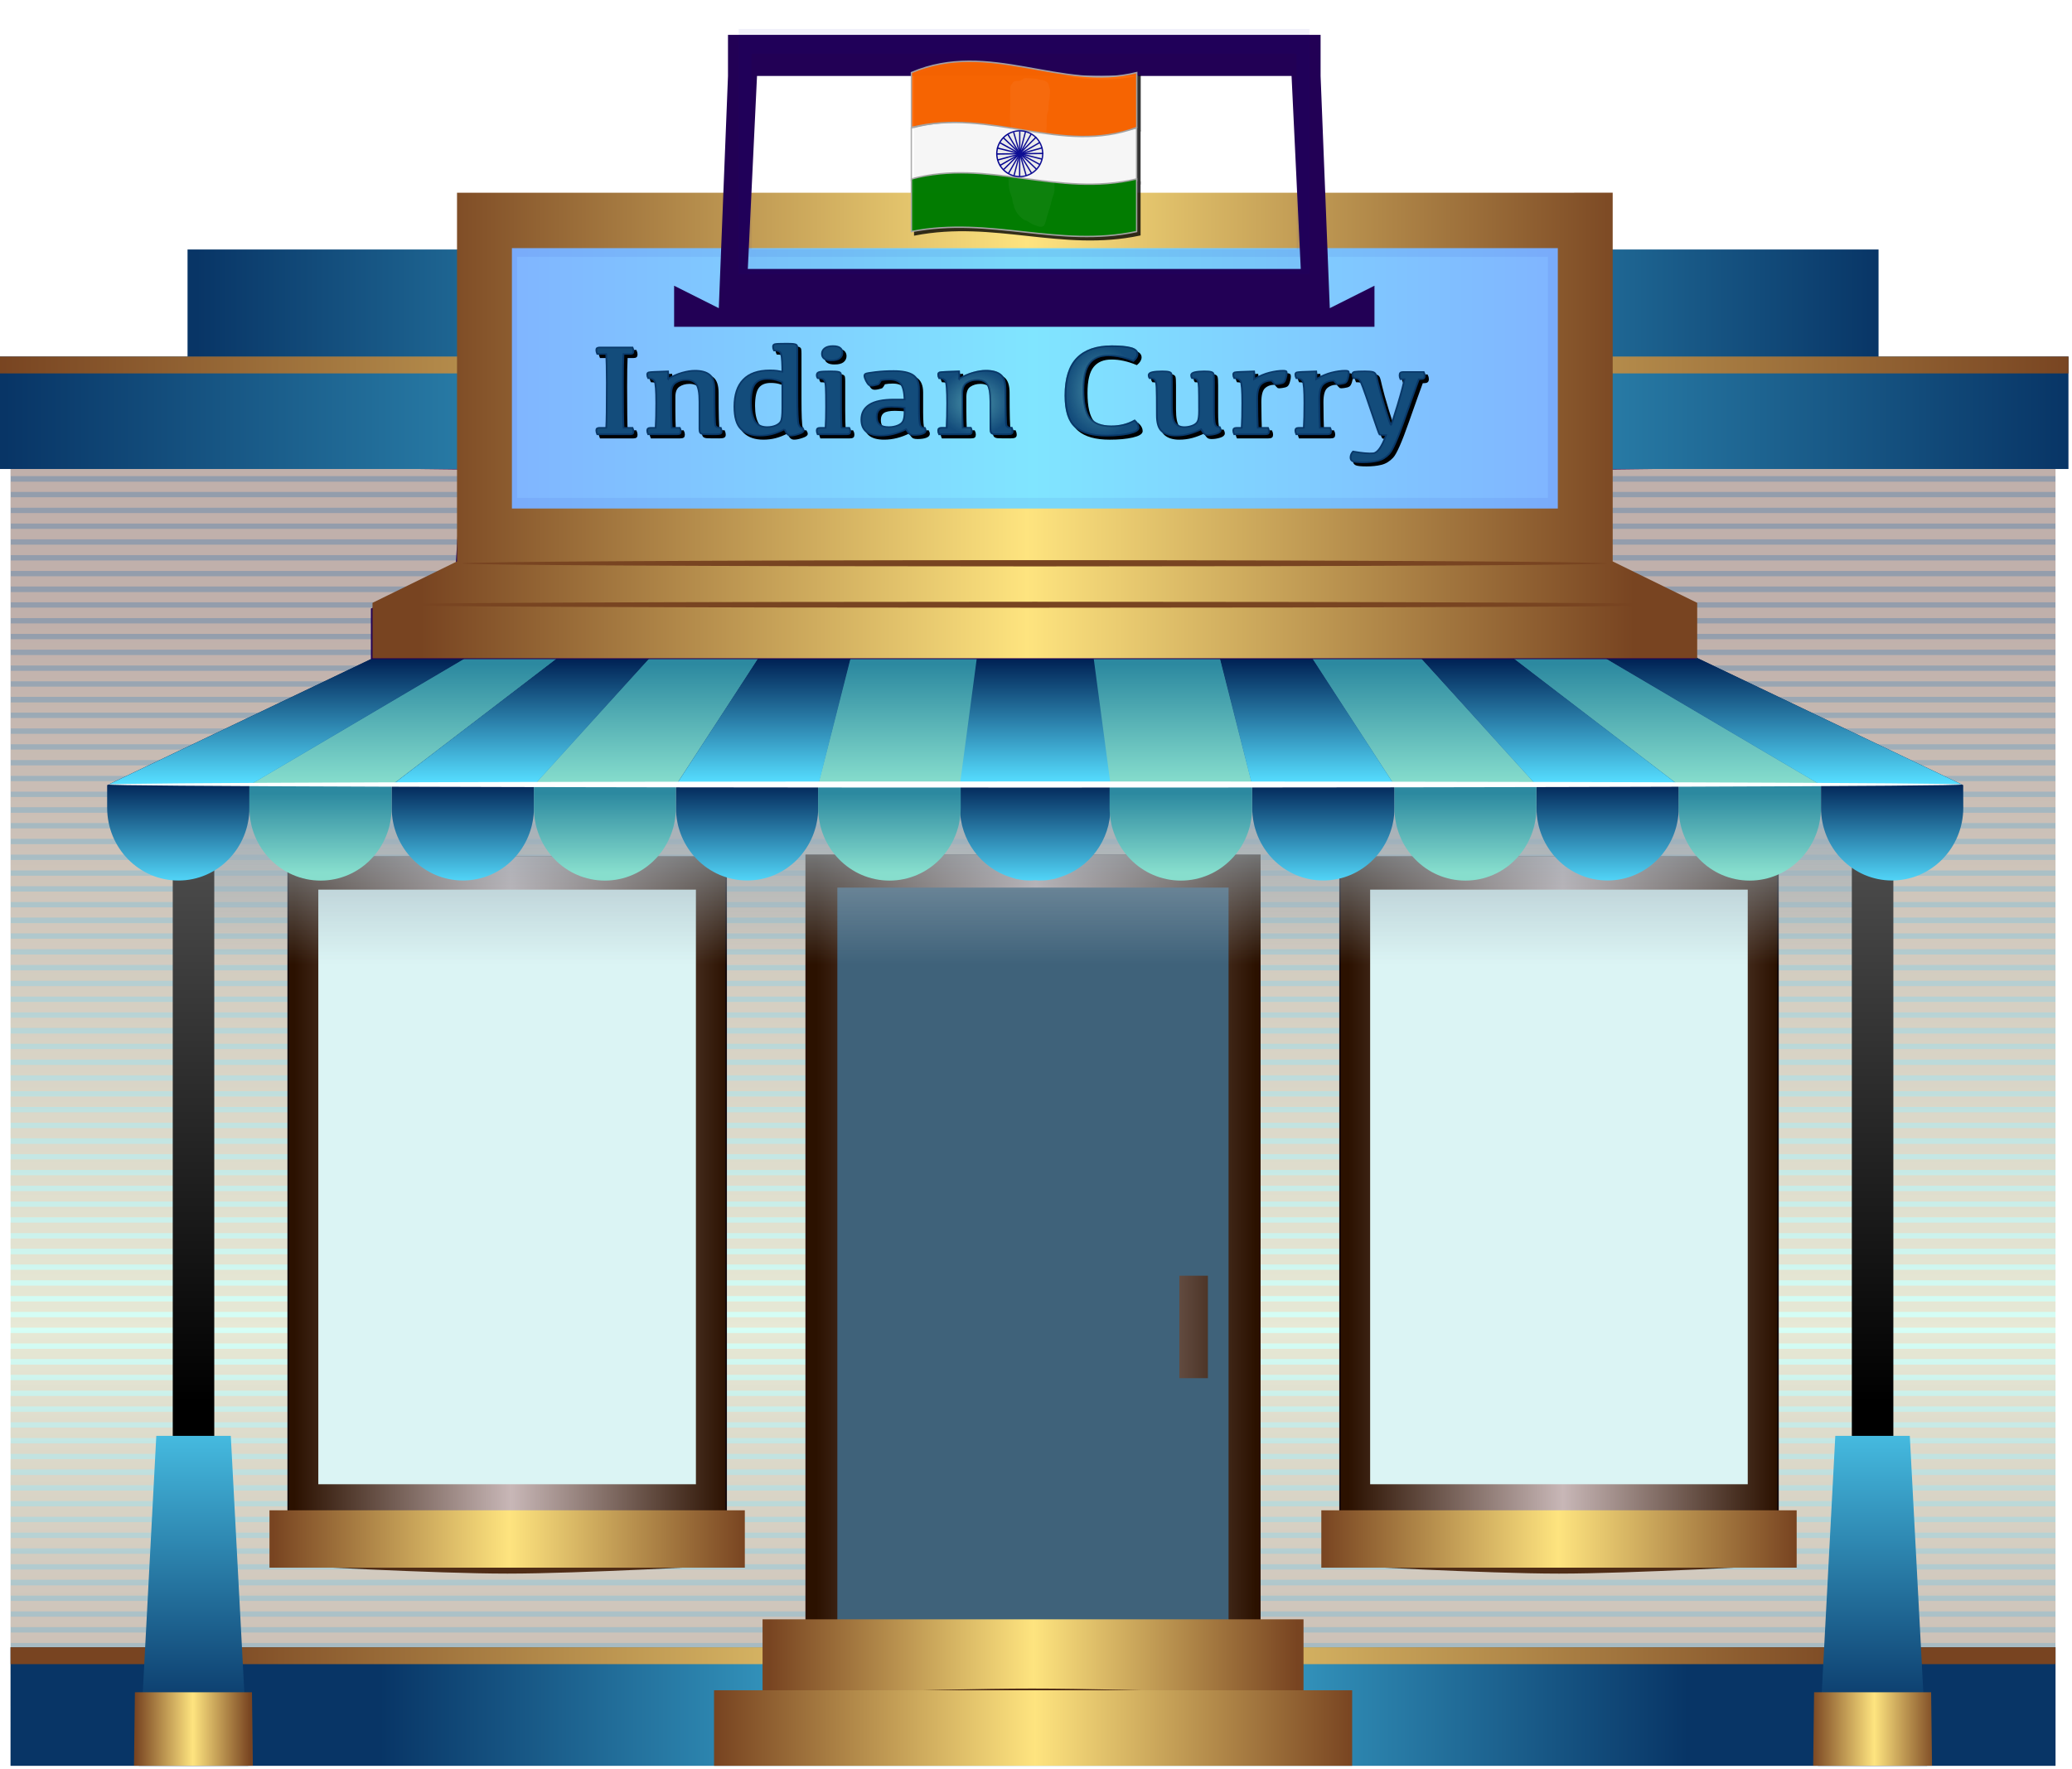 <?xml version="1.0" encoding="UTF-8"?>
<svg version="1.1" viewBox="0 0 1258.8 1075" xmlns="http://www.w3.org/2000/svg" xmlns:xlink="http://www.w3.org/1999/xlink">
<defs>
<linearGradient id="a">
<stop stop-color="#784421" offset="0"/>
<stop stop-color="#fee47f" offset=".5"/>
<stop stop-color="#784421" offset="1"/>
</linearGradient>
<linearGradient id="e">
<stop stop-color="#2b1100" offset="0"/>
<stop stop-color="#c8b7b7" offset=".5"/>
<stop stop-color="#2b1100" offset="1"/>
</linearGradient>
<linearGradient id="b">
<stop stop-color="#083566" offset="0"/>
<stop stop-color="#4fd1f4" offset=".5"/>
<stop stop-color="#083566" offset="1"/>
</linearGradient>
<linearGradient id="c">
<stop stop-color="#025" offset="0"/>
<stop stop-color="#5df" offset="1"/>
</linearGradient>
<linearGradient id="d">
<stop stop-color="#2c89a0" offset="0"/>
<stop stop-color="#87decd" offset="1"/>
</linearGradient>
<filter id="n" color-interpolation-filters="sRGB">
<feGaussianBlur stdDeviation="0.87"/>
</filter>
<filter id="aq" color-interpolation-filters="sRGB">
<feGaussianBlur stdDeviation="0.784"/>
</filter>
<filter id="l" color-interpolation-filters="sRGB">
<feGaussianBlur stdDeviation="0.595"/>
</filter>
<filter id="k" x="-.012" y="-.438" width="1.025" height="1.876" color-interpolation-filters="sRGB">
<feGaussianBlur stdDeviation="1.156"/>
</filter>
<filter id="j" color-interpolation-filters="sRGB">
<feGaussianBlur stdDeviation="0.514"/>
</filter>
<filter id="an" x="-.012" y="-.294" width="1.023" height="1.589" color-interpolation-filters="sRGB">
<feGaussianBlur stdDeviation="0.335"/>
</filter>
<filter id="i" x="-.012" y="-.294" width="1.023" height="1.589" color-interpolation-filters="sRGB">
<feGaussianBlur stdDeviation="0.335"/>
</filter>
<linearGradient id="am" x1="363.74" x2="414.25" y1="660.86" y2="660.86" gradientTransform="translate(283.04,-1)" gradientUnits="userSpaceOnUse" xlink:href="#e"/>
<linearGradient id="al" x1="587.47" x2="587.47" y1="710.45" y2="587.85" gradientTransform="matrix(1.082,0,0,1.083,-56.964,-53.181)" gradientUnits="userSpaceOnUse">
<stop stop-color="#939dac" offset="0"/>
<stop stop-color="#d5fff6" offset=".392"/>
<stop stop-color="#939dac" offset="1"/>
</linearGradient>
<linearGradient id="ak" x1="633.79" x2="891.71" y1="556.98" y2="556.98" gradientTransform="matrix(-.583 0 0 1.051 1119.1 120.36)" gradientUnits="userSpaceOnUse" xlink:href="#b"/>
<linearGradient id="aj" x1="38.526" x2="477.63" y1="-526.33" y2="-526.33" gradientTransform="matrix(.443 0 0 .11 559.28 635.67)" gradientUnits="userSpaceOnUse" xlink:href="#a"/>
<linearGradient id="ai" x1="562.49" x2="786.2" y1="556.96" y2="556.96" gradientTransform="matrix(.866 0 0 1.952 90.949 -538.25)" gradientUnits="userSpaceOnUse" xlink:href="#b"/>
<linearGradient id="ah" x1="562.49" x2="786.2" y1="556.96" y2="556.96" gradientTransform="matrix(1.06,0,0,1,-40.096,0)" gradientUnits="userSpaceOnUse" xlink:href="#b"/>
<linearGradient id="ag" x1="555.11" x2="794.02" y1="577.75" y2="577.75" gradientUnits="userSpaceOnUse" xlink:href="#a"/>
<linearGradient id="af" x1="434.95" x2="484.8" y1="657.36" y2="657.36" gradientTransform="translate(156.57,-5.459)" gradientUnits="userSpaceOnUse" xlink:href="#e"/>
<linearGradient id="ae" x1="435.21" x2="484.53" y1="657.36" y2="657.36" gradientTransform="translate(156.57,-5.459)" gradientUnits="userSpaceOnUse">
<stop stop-color="#2b1100" offset="0"/>
<stop stop-color="#c8b7b7" offset=".5"/>
<stop stop-color="#2b1100" offset="1"/>
</linearGradient>
<linearGradient id="ad" x1="586.8" x2="641.17" y1="686.6" y2="686.6" gradientUnits="userSpaceOnUse" xlink:href="#a"/>
<linearGradient id="ac" x1="707.34" x2="761.83" y1="688.14" y2="688.14" gradientUnits="userSpaceOnUse" xlink:href="#a"/>
<linearGradient id="ab" x1="643.88" x2="704.57" y1="701.06" y2="701.06" gradientUnits="userSpaceOnUse" xlink:href="#a"/>
<linearGradient id="aa" x1="637.75" x2="711.04" y1="709.37" y2="709.37" gradientUnits="userSpaceOnUse" xlink:href="#a"/>
<linearGradient id="z" x1="665.78" x2="665.78" y1="602.38" y2="622.44" gradientTransform="translate(.409)" gradientUnits="userSpaceOnUse">
<stop stop-color="#9eaeb9" offset="0"/>
<stop stop-color="#9eaeb9" stop-opacity="0" offset="1"/>
</linearGradient>
<linearGradient id="y" x1="578.19" x2="578.19" y1="672.81" y2="588.76" gradientUnits="userSpaceOnUse">
<stop offset="0"/>
<stop stop-color="#666" offset="1"/>
</linearGradient>
<linearGradient id="x" x1="675.48" x2="675.48" y1="607.64" y2="619.5" gradientUnits="userSpaceOnUse" xlink:href="#c"/>
<linearGradient id="w" x1="659.05" x2="659.05" y1="602.79" y2="611.82" gradientUnits="userSpaceOnUse" xlink:href="#d"/>
<linearGradient id="v" x1="659.82" x2="659.82" y1="587.92" y2="601.78" gradientUnits="userSpaceOnUse" xlink:href="#d"/>
<linearGradient id="u" x1="674.2" x2="674.2" y1="587.4" y2="601.53" gradientUnits="userSpaceOnUse" xlink:href="#c"/>
<linearGradient id="t" x1="595.02" x2="595.02" y1="713.77" y2="668.09" gradientTransform="translate(5e-6)" gradientUnits="userSpaceOnUse" xlink:href="#c"/>
<linearGradient id="s" x1="610.48" x2="738.15" y1="560.61" y2="560.61" gradientTransform="matrix(.987 0 0 1.087 8.519 -48.287)" gradientUnits="userSpaceOnUse">
<stop stop-color="#80b3ff" offset="0"/>
<stop stop-color="#80e5ff" offset=".5"/>
<stop stop-color="#80b3ff" offset="1"/>
</linearGradient>
<linearGradient id="g" x1="603" x2="743.89" y1="577.75" y2="577.75" gradientUnits="userSpaceOnUse" xlink:href="#a"/>
<linearGradient id="r" x1="571.12" x2="584.37" y1="712.57" y2="712.57" gradientUnits="userSpaceOnUse" xlink:href="#a"/>
<linearGradient id="q" x1="763.79" x2="778.27" y1="710.72" y2="710.72" gradientUnits="userSpaceOnUse" xlink:href="#a"/>
<linearGradient id="f" x1="610.48" x2="738.15" y1="560.61" y2="560.61" gradientTransform="matrix(.987 0 0 1.087 8.519 -48.287)" gradientUnits="userSpaceOnUse" xlink:href="#s"/>
<linearGradient id="h" x1="-.6" x2="743.36" y1="526.93" y2="526.93" gradientUnits="userSpaceOnUse">
<stop stop-color="#98f9ea" offset="0"/>
<stop stop-color="#98f9ea" stop-opacity="0" offset="1"/>
</linearGradient>
<filter id="m" x="-.309" y="-.103" width="1.619" height="1.206" color-interpolation-filters="sRGB">
<feGaussianBlur stdDeviation="11.556"/>
</filter>
<filter id="ap" x="-.027" y="-.037" width="1.054" height="1.073" color-interpolation-filters="sRGB">
<feGaussianBlur stdDeviation="4.825"/>
</filter>
<filter id="ao" x="-.004" y="-.027" width="1.009" height="1.054" color-interpolation-filters="sRGB">
<feGaussianBlur stdDeviation="0.864"/>
</filter>
<radialGradient id="p" cx="-468.24" cy="287.12" r="21.262" gradientTransform="matrix(1 0 0 1.393 0 -112.76)" gradientUnits="userSpaceOnUse" xlink:href="#h"/>
<radialGradient id="o" cx="-540.22" cy="294.69" r="21.635" gradientTransform="matrix(1 0 0 .981 0 5.645)" gradientUnits="userSpaceOnUse" xlink:href="#h"/>
</defs>
<g transform="translate(-27.761 -15.283)">
<g transform="matrix(1.415 0 0 -.751 -234.98 1452.5)"></g>
<g transform="matrix(1.423,0,0,-4.054,-189.8,3124.6)"></g>
<g transform="matrix(1.236 0 0 -.413 -28.886 1412)"></g>
<g transform="matrix(1.415 0 0 -.413 -138.05 1419)"></g>
<g transform="matrix(4.545,0,0,-1.89,-2175.4,2189.7)">
<g transform="translate(20.075,143)"></g>
</g>
<g transform="translate(107.53,-49.504)">
<g transform="matrix(6.196 0 0 6.196 -3958 -1100.7)">
<g transform="matrix(.853 0 0 .853 152.03 -248.26)">
<g transform="translate(.128 1.344)"></g>
<path d="m556.78 553.83h235.06v160.76h-235.06z" fill="url(#al)"/>
<path d="m556.78 554.26v1.174h235.06v-1.174h-235.06zm0 1.789v1.202h235.06v-1.202h-235.06zm0 1.817v1.202h235.06v-1.202h-235.06zm0 1.817v1.202h235.06v-1.202h-235.06zm0 1.817v1.202h235.06v-1.202h-235.06zm0 1.817v1.202h235.06v-1.202h-235.06zm0 1.817v1.174h235.06v-1.174h-235.06zm0 1.817v1.174h235.06v-1.174h-235.06zm0 1.789v1.202h235.06v-1.202h-235.06zm0 1.817v1.202h235.06v-1.202h-235.06zm0 1.817v1.202h235.06v-1.202h-235.06zm0 1.817v1.202h235.06v-1.202h-235.06zm0 1.817v1.202h235.06v-1.202h-235.06zm0 1.817v1.174h235.06v-1.174h-235.06zm0 1.817v1.174h235.06v-1.174h-235.06zm0 1.789v1.202h235.06v-1.202h-235.06zm0 1.817v1.202h235.06v-1.202h-235.06zm0 1.817v1.202h235.06v-1.202h-235.06zm0 1.817v1.202h235.06v-1.202h-235.06zm0 1.817v1.202h235.06v-1.202h-235.06zm0 1.817v1.174h235.06v-1.174h-235.06zm0 1.817v1.174h235.06v-1.174h-235.06zm0 1.789v1.202h235.06v-1.202h-235.06zm0 1.817v1.202h235.06v-1.202h-235.06zm0 1.817v1.202h235.06v-1.202h-235.06zm0 1.817v1.202h235.06v-1.202h-235.06zm0 1.817v1.202h235.06v-1.202h-235.06zm0 1.817v1.174h235.06v-1.174h-235.06zm0 1.817v1.174h235.06v-1.174h-235.06zm0 1.789v1.202h235.06v-1.202h-235.06zm0 1.817v1.202h235.06v-1.202h-235.06zm0 1.817v1.202h235.06v-1.202h-235.06zm0 1.817v1.202h235.06v-1.202h-235.06zm0 1.817v1.202h235.06v-1.202h-235.06zm0 1.817v1.174h235.06v-1.174h-235.06zm0 1.817v1.174h235.06v-1.174h-235.06zm0 1.789v1.202h235.06v-1.202h-235.06zm0 1.817v1.202h235.06v-1.202h-235.06zm0 1.817v1.202h235.06v-1.202h-235.06zm0 1.817v1.202h235.06v-1.202h-235.06zm0 1.817v1.202h235.06v-1.202h-235.06zm0 1.817v1.174h235.06v-1.174h-235.06zm0 1.817v1.174h235.06v-1.174h-235.06zm0 1.789v1.202h235.06v-1.202h-235.06zm0 1.817v1.202h235.06v-1.202h-235.06zm0 1.817v1.202h235.06v-1.202h-235.06zm0 1.817v1.202h235.06v-1.202h-235.06zm0 1.817v1.202h235.06v-1.202h-235.06zm0 1.817v1.174h235.06v-1.174h-235.06zm0 1.817v1.174h235.06v-1.174h-235.06zm0 1.789v1.202h235.06v-1.202h-235.06zm0 1.817v1.202h235.06v-1.202h-235.06zm0 1.817v1.202h235.06v-1.202h-235.06zm0 1.817v1.202h235.06v-1.202h-235.06zm0 1.817v1.202h235.06v-1.202h-235.06zm0 1.817v1.174h235.06v-1.174h-235.06zm0 1.817v1.174h235.06v-1.174h-235.06zm0 1.789v1.202h235.06v-1.202h-235.06zm0 1.817v1.202h235.06v-1.202h-235.06zm0 1.817v1.202h235.06v-1.202h-235.06zm0 1.817v1.202h235.06v-1.202h-235.06zm0 1.817v1.202h235.06v-1.202h-235.06zm0 1.817v1.174h235.06v-1.174h-235.06zm0 1.817v1.174h235.06v-1.174h-235.06zm0 1.789v1.202h235.06v-1.202h-235.06zm0 1.817v1.202h235.06v-1.202h-235.06zm0 1.817v1.202h235.06v-1.202h-235.06zm0 1.817v1.202h235.06v-1.202h-235.06zm0 1.817v1.202h235.06v-1.202h-235.06zm0 1.817v1.174h235.06v-1.174h-235.06zm0 1.817v1.174h235.06v-1.174h-235.06zm0 1.789v1.202h235.06v-1.202h-235.06zm0 1.817v1.202h235.06v-1.202h-235.06zm0 1.817v1.202h235.06v-1.202h-235.06zm0 1.817v1.202h235.06v-1.202h-235.06zm0 1.817v1.202h235.06v-1.202h-235.06zm0 1.817v1.174h235.06v-1.174h-235.06zm0 1.817v1.174h235.06v-1.174h-235.06zm0 1.789v1.202h235.06v-1.202h-235.06zm0 1.817v1.202h235.06v-1.202h-235.06zm0 1.817v1.202h235.06v-1.202h-235.06zm0 1.817v1.202h235.06v-1.202h-235.06zm0 1.817v1.202h235.06v-1.202h-235.06zm0 1.817v1.174h235.06v-1.174h-235.06zm0 1.817v1.174h235.06v-1.174h-235.06zm0 1.789v1.202h235.06v-1.202h-235.06zm0 1.817v1.202h235.06v-1.202h-235.06z" fill="#fca" opacity=".418"/>
<path transform="matrix(1.015 0 0 .83 -9.982 119.8)" d="m561.83 700.96v4.935h99.769 25.421 99.769v-4.935s-74.986-0.051-112.48-0.051c-37.493 0-112.48 0.051-112.48 0.051z" fill="#205" filter="url(#k)"/>
<path d="m556.78 700.96v13.636h104.25 26.562 104.25v-13.636h-104.25-26.562-104.25z" fill="url(#ak)"/>
<path d="m556.78 700.97v1.938h235.06v-1.938h-235.06z" fill="url(#aj)"/>
<path d="m577.12 540.25h194.38v25.233h-194.38z" fill="url(#ai)"/>
<path transform="matrix(1.015 0 0 -.499 -9.982 915.85)" d="m561.83 703.37v2.526h99.769 25.421 99.769v-2.526s-74.98-2.46-112.48-2.46c-37.499 0-112.48 2.46-112.48 2.46z" fill="#205" filter="url(#k)"/>
<path d="m555.29 552.56h238.04v12.928h-238.04z" fill="url(#ah)"/>
<path d="m555.28 552.56v1.938h238.06v-1.938h-238.06z" fill="url(#ag)"/>
<g transform="translate(-2.137 3.134)">
<path d="m590.74 606.9h50.517v76h-50.517z" fill="#13080b" filter="url(#n)"/>
<path d="m590.92 606.9h50.154v76h-50.154z" fill="url(#af)"/>
<path d="m594.29 610.72h43.404v68.369h-43.404z" fill="#dbf4f4"/>
</g>
<g transform="translate(118.77 3.134)">
<path d="m590.74 606.9h50.517v76h-50.517z" fill="#13080b" filter="url(#n)"/>
<path d="m590.92 606.9h50.154v76h-50.154z" fill="url(#ae)"/>
<path d="m594.29 610.72h43.404v68.369h-43.404z" fill="#dbf4f4"/>
</g>
<g transform="translate(.128 1.344)">
<path transform="translate(-.326 -1.344)" d="m589 688.59v2.969s16.732 0.938 25.094 0.938c8.361 0 25.062-0.938 25.062-0.938v-2.969h-50.156z" fill="#502d16" filter="url(#i)"/>
<path d="m586.41 690.47v-6.594h54.641v6.594h-54.641z" fill="url(#ad)"/>
<path transform="translate(-.326 -1.344)" d="m709.87 688.59v2.969s16.732 0.938 25.094 0.938c8.361 0 25.062-0.938 25.062-0.938v-2.969h-50.156z" fill="#502d16" filter="url(#i)"/>
<path d="m707.32 690.47v-6.594h54.641v6.594h-54.641z" fill="url(#ac)"/>
<g transform="translate(2.488,-2.888)">
<path transform="translate(5e-6)" d="m645.54 611.38v90.25h-4l2 4.25h2 52.312 2l2-4.25h-4v-90.25z" fill="#130000" filter="url(#aq)"/>
<path d="m645.54 611.38v90.25h-4v4.25h4 52.312 4v-4.25h-4v-90.25z" fill="url(#am)"/>
<path transform="translate(226.42,1.544)" d="m422.78 613.62v86.375h44.969v-86.375h-44.969zm39.312 44.625h3.281v11.781h-3.281v-11.781z" fill="#3f627a"/>
</g>
<path d="m643.09 704.99v-8.579h62.183v8.579h-62.183z" fill="url(#ab)"/>
<path transform="matrix(1 0 0 1.434 -.105 -305.98)" d="m639.51 705.21v2.085h69.354v-2.085s-23.115-0.644-34.677-0.644-34.677 0.644-34.677 0.644z" fill="#502d16" filter="url(#an)"/>
<path d="m637.51 704.57v8.684h73.354v-8.684h-73.354z" fill="url(#aa)"/>
</g>
<g transform="translate(-4.8125e-6)">
<path d="m576.63 602.15h195.36v23.016h-195.36z" fill="url(#z)"/>
<path d="m575.42 604.22v97.192h4.772v-97.192zm193.01 0v97.192h4.772v-97.192z" fill="url(#y)"/>
<g transform="matrix(1.053,0,0,1,-36.416,-6.162)">
<g transform="translate(-.041)">
<path transform="translate(.041)" d="m603.44 593.12-29.56 14.88v2.594c0 4.631 3.481 8.375 7.781 8.375s7.75-3.744 7.75-8.375v-2.594l24-14.875zm19.906 0-18.406 14.875v2.594c0 4.631 3.481 8.375 7.781 8.375 4.301 0 7.75-3.744 7.75-8.375v-2.594l12.844-14.875zm21.781 0-9.156 14.875v2.594c0 4.631 3.481 8.375 7.781 8.375 4.301 0 7.75-3.744 7.75-8.375v-2.594l3.594-14.875zm23.719 0-1.875 14.875v2.594c0 3.783 2.337 6.958 5.531 8 0.227 0.074 0.452 0.167 0.688 0.219 0.018 4e-3 0.044-4e-3 0.062 0 0.236 0.05 0.476 0.099 0.719 0.125 0.28 0.033 0.555 0.031 0.844 0.031 0.127-9.7e-4 0.249-0.024 0.375-0.031 0.126 7e-3 0.248 0.03 0.375 0.031 0.288 0 0.564 2e-3 0.844-0.031 0.243-0.026 0.483-0.075 0.719-0.125 0.018-4e-3 0.044 4e-3 0.062 0 0.235-0.052 0.461-0.145 0.688-0.219 3.195-1.042 5.531-4.217 5.531-8v-2.594l-1.875-14.875h-0.062-6.281-6.281zm26.438 0 3.594 14.875v2.594c0 4.631 3.449 8.375 7.75 8.375s7.781-3.744 7.781-8.375v-2.594l-9.156-14.875zm21.781 0 12.844 14.875v2.594c0 4.631 3.449 8.375 7.75 8.375s7.781-3.744 7.781-8.375v-2.594l-18.406-14.875zm19.906 0 24 14.875v2.594c0 4.631 3.449 8.375 7.75 8.375s7.781-3.744 7.781-8.375l-0.01-2.59-29.56-14.88z" fill="url(#x)"/>
<path transform="translate(1.324,6.162)" d="m612.12 586.97-24 14.875v2.594c0 4.631 3.481 8.375 7.781 8.375 4.301 0 7.75-3.744 7.75-8.375v-2.594l18.406-14.875h-9.938zm19.906 0-12.844 14.875v2.594c0 4.631 3.449 8.375 7.75 8.375s7.75-3.744 7.75-8.375v-2.594l9.156-14.875h-11.812zm21.781 0-3.594 14.875v2.594c0 4.631 3.481 8.375 7.781 8.375 4.301 0 7.781-3.744 7.781-8.375v-2.594l1.844-14.875h-13.812zm26.375 0 1.844 14.875v2.594c0 4.631 3.481 8.375 7.781 8.375 4.301 0 7.781-3.744 7.781-8.375v-2.594l-3.594-14.875h-13.812zm23.781 0 9.156 14.875v2.594c0 4.631 3.449 8.375 7.75 8.375s7.75-3.744 7.75-8.375v-2.594l-12.844-14.875h-11.812zm21.781 0 18.406 14.875v2.594c0 4.631 3.449 8.375 7.75 8.375s7.781-3.744 7.781-8.375v-2.594l-24-14.875h-9.938z" fill="url(#w)"/>
<path transform="translate(1.324,6.162)" d="m612.12 586.97-23.906 14.812h15.5l18.344-14.812h-9.938zm19.906 0-12.781 14.812h15.469l9.125-14.812h-11.812zm21.781 0-3.594 14.812h15.562l1.844-14.812h-13.812zm26.375 0 1.844 14.812h15.562l-3.594-14.812h-13.812zm23.781 0 9.125 14.812h15.469l-12.781-14.812h-11.812zm21.781 0 18.344 14.812h15.5l-23.906-14.812h-9.938z" fill="url(#v)"/>
<path transform="translate(1.324,6.162)" d="m602.16 586.97-29.375 14.781h15.5l23.844-14.781h-9.969zm19.906 0-18.281 14.781h15.5l12.75-14.781h-9.969zm21.781 0-9.094 14.781h15.5l3.562-14.781h-9.969zm23.719 0-1.875 14.781h16.438l-1.875-14.781h-0.062-6.281-6.281-0.062zm26.438 0 3.562 14.781h15.5l-9.094-14.781h-9.969zm21.781 0 12.75 14.781h15.5l-18.281-14.781h-9.969zm19.906 0 23.844 14.781h15.5l-29.375-14.781h-9.969z" fill="url(#u)"/>
</g>
<path d="m776.39 607.93c0-0.194-45.311-0.351-101.21-0.351-55.895 0-101.21 0.157-101.21 0.351 0 0.194 45.311 0.351 101.21 0.351 55.895 0 101.21-0.157 101.21-0.351z" fill="#fff"/>
</g>
<path d="m573.53 676.66-2 37.938h12.562l-2-37.938zm193 0-2 37.938h3.906 4.75 3.906l-2-37.938z" fill="url(#t)"/>
<g transform="translate(1e-5)">
<path transform="matrix(1 0 0 .913 0 51.192)" d="m609.91 533.72v2.062 4.312l-2 36.02-9.711 4.762v6.375h152.23v-6.375l-9.711-4.762-2-36.02v-6.375zm6.309 6.375h116.19l2 29.94h-120.19z" fill="#205" filter="url(#j)"/>
<g transform="matrix(.99 0 0 1 6.948 0)">
<path d="m611.62 537.6h125.38v34.713h-125.38z" fill="url(#f)"/>
<path transform="matrix(1.01,0,0,1,-7.02,0)" d="m612.28 537.59v34.719h124.06v-34.719h-124.06zm2.781 3.5h118.5v27.719h-118.5v-27.719z" fill="#00a" filter="url(#l)" opacity=".231"/>
<path d="m607.22 533.72v2.062 4.312 36.02l-9.812 4.762v6.375h153.81v-6.375l-9.812-4.762v-36.02-6.375zm6.375 6.375h121.44v29.94h-121.44z" fill="url(#g)"/>
<path d="m674.31 575.97c-36.705 0-66.469 0.181-66.469 0.375 0 0.194 29.764 0.344 66.469 0.344s66.438-0.15 66.438-0.344c0-0.194-29.732-0.375-66.438-0.375zm0 4.781c-42.405 0-76.781 0.15-76.781 0.344 0 0.194 34.376 0.344 76.781 0.344s76.781-0.15 76.781-0.344c0-0.194-34.376-0.344-76.781-0.344z" fill="#784421"/>
</g>
</g>
<g transform="translate(-.01)">
<path d="m571.08 706.14-0.105 8.451h13.664l-0.105-8.451h-13.455z" fill="url(#r)"/>
<path d="m764.1 706.14-0.105 8.451h13.664l-0.105-8.451h-13.455z" fill="url(#q)"/>
</g>
<g transform="matrix(.585 0 0 .804 281.18 87.18)">
<path transform="matrix(.904 0 0 .922 60.718 40.733)" d="m609.91 533.72v2.062 4.312l-2 36.02-9.711-3.482v6.375h152.23v-6.375l-9.711 3.482-2-36.02v-6.375zm6.309 6.375h116.19l2 29.94h-120.19z" fill="#205" filter="url(#j)"/>
<g transform="matrix(.895 0 0 1.01 67.001 -10.992)">
<path d="m611.62 537.6h125.38v34.713h-125.38z" fill="url(#f)"/>
<path transform="matrix(1.01,0,0,1,-7.02,0)" d="m612.28 537.59v34.719h124.06v-34.719h-124.06zm2.781 3.5h118.5v27.719h-118.5v-27.719z" fill="#00a" filter="url(#l)" opacity=".231"/>
<path d="m607.22 533.72v2.062 4.312 36.02l-9.812-3.233v6.375h153.81v-6.375l-9.812 3.233v-36.02-6.375zm6.375 6.375h121.44v29.94h-121.44z" fill="url(#g)"/>
</g>
<g transform="matrix(.323 0 0 .235 850.33 521.08)">
<g transform="matrix(.32 0 0 .337 -693.58 33.516)" filter="url(#ap)" opacity=".793" stroke="#000" stroke-opacity=".989">
<path d="m217.15 222.98c145.95-37.176 278.11 34.078 428.31 0v95.017c-149.13 29.947-277.05-27.882-428.31 0z" stroke-width="2.574"/>
<path d="m217.31 122.91c148.12-59.892 285.6 34.077 428.39 0v99.131c-143.86 50.598-276-36.142-428.39 0z" stroke-width="2.588"/>
<path d="m217.31 314.98c145.89-37.176 278 34.079 428.14 0v95.018c-149.07 29.947-276.94-27.882-428.14 0z" stroke-width="2.573"/>
<path transform="matrix(2.188,0,0,2.072,-250.27,-495.39)" d="m327.77 369.1a19.938 19.938 0 1 1-39.877 0 19.938 19.938 0 1 1 39.877 0z" stroke-width="1.147"/>
<path d="m423.04 310.31 0.257-81.554-0.257 81.554" stroke-width="2.442"/>
<path d="m379.82 269.92 88.271-1.006-88.271 1.006" stroke-width="2.442"/>
<path d="m381.58 280.69 84.982-22.078-84.982 22.078" stroke-width="2.442"/>
<path d="m385.09 290.95 75.901-41.645-75.901 41.645" stroke-width="2.442"/>
<path d="m392.99 297.65 61.65-58.37-61.65 58.37" stroke-width="2.442"/>
<path d="m401.7 305.22 43.193-71.125-43.193 71.125" stroke-width="2.442"/>
<path d="m412.4 308.7 21.795-79.029-21.795 79.029" stroke-width="2.442"/>
<path d="m435.5 308.91-23.89-78.51 23.89 78.51" stroke-width="2.442"/>
<path d="m445.84 304.72-45.079-70.12 45.079 70.12" stroke-width="2.442"/>
<path d="m455.66 297.89-63.187-56.952 63.187 56.952" stroke-width="2.442"/>
<path d="m461.79 289.13-76.99-39.903 76.99 39.903" stroke-width="2.442"/>
<path d="m465.41 279.12-85.545-20.135 85.545 20.135" stroke-width="2.442"/>
<path d="m405.29 149.9c-0.116 16.921 0.37 33.894-0.563 50.745 0.273 4.579-0.944 9.432 1.612 13.444 0.125 7.261 1.091 15.081-1.048 22.016 0.144 8.756-4.283 15.457-4.507 24.281-1.199 4.499-1.132 9.911-1.128 15.181 0.408 6.85 1.744 11.849 1.127 18.615 0.259 6.154-0.584 12.764 0.563 18.55 0.983 5.318 0.199 11.935 1.44 17.182 0.897 6.58 2.335 9.877 4.041 14.785 2.879 5.587 2.628 13.632 5.224 18.178-0.043 4.208 2.224 6.285 4.508 11.269 3.405 6.187 10.324 11.329 14.649 14.649 7.153 1.213 13.638 7.947 19.725 9.258 5.601 1.872 14.627 6.32 19.152 0.32 3.383-6.797 4.293-15.154 7.325-22.537 2.443-6.84 4.49-13.052 6.198-20.284 1.49-8.251 6.462-15.348 5.634-23.671-0.234-7.415 0.513-14.985-0.469-22.277-2.428-9.868-6.82-19.871-7.983-30.115-2.571-6.769-3.452-13.047-5.327-21.976-0.837-4.627-1.788-9.332-1.435-14.72-2.2e-4 -8.094-0.191-16.219 0.563-24.191 0.148-9.562-1.062-19.401 3.381-28.135-0.193-2.977-0.329-9.135 0.563-10.705-0.695-2.779 1.439-7.533 1.438-10.916 0.211-2.933 0.584-7.518 0.816-9.374 0.276-4.898-0.198-7.657-1.69-10.698-0.426-4.48-1.982-6.043-3.152-8.258-1.711-0.473-3.155-2.725-6.99-3.574-1.644 0.274-8.892-1.673-13.522-2.817-5.556-0.368-11.34-1.281-17.51-1.127-4.981-0.718-7.575 0.366-8.671 1.998-2.28 0.513-3.429 2.548-7.625 3.073-3.708 0.127-8.771-0.645-9.578 1.69-1.276-1.682-2.178 2.552-3.08 3.214-0.535 0.101-1.99 2.48-2.554 2.421-0.372 1.835-0.879 0.893-1.127 4.508z" fill-rule="evenodd" filter="url(#m)" opacity=".204" stroke-width="1px"/>
</g>
<g transform="matrix(.32 0 0 .337 -695.58 31.516)" opacity=".955">
<path d="m217.15 222.98c145.95-37.176 278.11 34.078 428.31 0v95.017c-149.13 29.947-277.05-27.882-428.31 0z" fill="#fff" stroke="#a9a9a9" stroke-opacity=".989" stroke-width="2.574"/>
<path d="m217.31 122.91c148.12-59.892 285.6 34.077 428.39 0v99.131c-143.86 50.598-276-36.142-428.39 0z" fill="#f60" stroke="#a9a9a9" stroke-opacity=".989" stroke-width="2.588"/>
<path d="m217.31 314.98c145.89-37.176 278 34.079 428.14 0v95.018c-149.07 29.947-276.94-27.882-428.14 0z" fill="#008000" stroke="#a9a9a9" stroke-opacity=".989" stroke-width="2.573"/>
<path transform="matrix(2.188,0,0,2.072,-250.27,-495.39)" d="m327.77 369.1a19.938 19.938 0 1 1-39.877 0 19.938 19.938 0 1 1 39.877 0z" fill="#f2f2f2" stroke="#000094" stroke-opacity=".989" stroke-width="1.147"/>
<path d="m423.04 310.31 0.257-81.554-0.257 81.554" fill="none" stroke="#000094" stroke-opacity=".989" stroke-width="2.442"/>
<path d="m379.82 269.92 88.271-1.006-88.271 1.006" fill="none" stroke="#000094" stroke-opacity=".989" stroke-width="2.442"/>
<path d="m381.58 280.69 84.982-22.078-84.982 22.078" fill="none" stroke="#000094" stroke-opacity=".989" stroke-width="2.442"/>
<path d="m385.09 290.95 75.901-41.645-75.901 41.645" fill="none" stroke="#000094" stroke-opacity=".989" stroke-width="2.442"/>
<path d="m392.99 297.65 61.65-58.37-61.65 58.37" fill="none" stroke="#000094" stroke-opacity=".989" stroke-width="2.442"/>
<path d="m401.7 305.22 43.193-71.125-43.193 71.125" fill="none" stroke="#000094" stroke-opacity=".989" stroke-width="2.442"/>
<path d="m412.4 308.7 21.795-79.029-21.795 79.029" fill="none" stroke="#000094" stroke-opacity=".989" stroke-width="2.442"/>
<path d="m435.5 308.91-23.89-78.51 23.89 78.51" fill="none" stroke="#000094" stroke-opacity=".989" stroke-width="2.442"/>
<path d="m445.84 304.72-45.079-70.12 45.079 70.12" fill="none" stroke="#000094" stroke-opacity=".989" stroke-width="2.442"/>
<path d="m455.66 297.89-63.187-56.952 63.187 56.952" fill="none" stroke="#000094" stroke-opacity=".989" stroke-width="2.442"/>
<path d="m461.79 289.13-76.99-39.903 76.99 39.903" fill="none" stroke="#000094" stroke-opacity=".989" stroke-width="2.442"/>
<path d="m465.41 279.12-85.545-20.135 85.545 20.135" fill="none" stroke="#000094" stroke-opacity=".989" stroke-width="2.442"/>
<path d="m405.29 149.9c-0.116 16.921 0.37 33.894-0.563 50.745 0.273 4.579-0.944 9.432 1.612 13.444 0.125 7.261 1.091 15.081-1.048 22.016 0.144 8.756-4.283 15.457-4.507 24.281-1.199 4.499-1.132 9.911-1.128 15.181 0.408 6.85 1.744 11.849 1.127 18.615 0.259 6.154-0.584 12.764 0.563 18.55 0.983 5.318 0.199 11.935 1.44 17.182 0.897 6.58 2.335 9.877 4.041 14.785 2.879 5.587 2.628 13.632 5.224 18.178-0.043 4.208 2.224 6.285 4.508 11.269 3.405 6.187 10.324 11.329 14.649 14.649 7.153 1.213 13.638 7.947 19.725 9.258 5.601 1.872 14.627 6.32 19.152 0.32 3.383-6.797 4.293-15.154 7.325-22.537 2.443-6.84 4.49-13.052 6.198-20.284 1.49-8.251 6.462-15.348 5.634-23.671-0.234-7.415 0.513-14.985-0.469-22.277-2.428-9.868-6.82-19.871-7.983-30.115-2.571-6.769-3.452-13.047-5.327-21.976-0.837-4.627-1.788-9.332-1.435-14.72-2.2e-4 -8.094-0.191-16.219 0.563-24.191 0.148-9.562-1.062-19.401 3.381-28.135-0.193-2.977-0.329-9.135 0.563-10.705-0.695-2.779 1.439-7.533 1.438-10.916 0.211-2.933 0.584-7.518 0.816-9.374 0.276-4.898-0.198-7.657-1.69-10.698-0.426-4.48-1.982-6.043-3.152-8.258-1.711-0.473-3.155-2.725-6.99-3.574-1.644 0.274-8.892-1.673-13.522-2.817-5.556-0.368-11.34-1.281-17.51-1.127-4.981-0.718-7.575 0.366-8.671 1.998-2.28 0.513-3.429 2.548-7.625 3.073-3.708 0.127-8.771-0.645-9.578 1.69-1.276-1.682-2.178 2.552-3.08 3.214-0.535 0.101-1.99 2.48-2.554 2.421-0.372 1.835-0.879 0.893-1.127 4.508z" fill="#fff" fill-rule="evenodd" filter="url(#m)" opacity=".204"/>
</g>
<g transform="matrix(1.07 0 0 .935 -9.091 -1.818)" filter="url(#ao)" stroke="#000" stroke-width="1px">
<path d="m-751.98 260.98h18.69q0.497 1.243 0.497 2.404 0 1.036-0.414 1.45-0.414 0.414-1.45 0.414h-3.771q-0.29 5.76-0.29 18.98 0 23.29 0.332 29.05h5.097q0.497 1.243 0.497 2.404 0 1.036-0.414 1.45-0.414 0.414-1.45 0.414h-18.649q-0.539-1.409-0.539-2.611 0-0.87 0.414-1.243 0.456-0.414 1.45-0.414h3.771q0.332-5.76 0.332-29.548-0.041-12.722-0.332-18.483h-5.097q-0.539-1.409-0.539-2.611 0-0.87 0.414-1.243 0.456-0.414 1.45-0.414z"/>
<path d="m-713.07 281.41q4.103-2.735 8.081-4.02 4.02-1.285 7.169-1.285 5.512 0 8.288 2.569 2.818 2.528 2.818 9.697 0 22.295 0.622 23.622 0.663 1.326 2.984 1.285 0.456 1.202 0.456 2.404 0 1.119-0.705 1.492-0.705 0.373-2.611 0.373-5.76 0-7.045-0.124-1.285-0.166-1.74-0.87-0.456-0.746-0.456-2.445v-17.861q0-8.537-1.823-11.355-1.782-2.818-5.802-2.818-3.44 0-5.968 1.948-2.486 1.948-2.486 7.004v8.744q0 7.335 0.29 13.51h4.6q0.497 1.077 0.497 2.321 0 1.119-0.456 1.533-0.456 0.414-1.74 0.414h-16.286q-0.539-1.326-0.539-2.486 0-0.912 0.456-1.326 0.456-0.456 1.492-0.456h2.86q0.332-6.589 0.332-16.162 0-12.225-0.953-14.173t-3.647-1.948q-0.539-1.16-0.539-2.404 0-1.119 0.87-1.409 0.87-0.332 10.982-0.663 0.249 1.906 0 4.89z"/>
<path d="m-656.58 281.45q-4.973 0-7.211 3.481-2.196 3.44-2.196 11.935 0 7.459 2.114 11.728 2.114 4.227 7.128 4.227 2.652 0 4.849-1.036 2.196-1.077 2.984-2.777 0.829-1.74 0.829-8.495v-16.908q-1.492-0.829-3.647-1.492-2.114-0.663-4.849-0.663zm9.656 32.78q-3.771 2.238-7.045 3.191-3.274 0.953-6.755 0.953-7.045 0-10.858-4.227-3.771-4.227-3.771-14.67 0-11.521 5.056-17.53 5.056-6.05 15.126-6.05 2.404 0 4.02 0.249t3.067 0.622q0-3.067-0.166-6.548-0.124-3.522-0.58-4.973-0.414-1.45-1.45-1.865-0.995-0.414-2.569-0.414-0.539-1.285-0.539-2.528 0-1.285 1.036-1.616 1.036-0.332 6.838-0.332 3.274 0 4.434 0.332 1.16 0.29 1.326 1.16 0.166 0.829 0.166 2.901v29.672q0 15.831 0.705 18.441 0.746 2.611 2.279 2.279 0.58 0.953 0.58 1.865 0 1.16-2.777 2.196-2.735 1.036-4.476 1.036-1.036 0-1.74-0.746-0.705-0.705-1.906-3.398z"/>
<path d="m-620.32 269.44q-2.694 0-3.978-1.119-1.285-1.119-1.285-3.232 0.041-2.279 1.658-3.647 1.616-1.368 4.559-1.368 2.901 0 4.144 1.202 1.243 1.16 1.243 3.15 0 2.238-1.533 3.647-1.533 1.368-4.807 1.368zm5.885 43.845h4.393q0.539 1.077 0.539 2.321 0 1.119-0.456 1.533-0.456 0.414-1.782 0.414h-16.286q-0.497-1.326-0.497-2.486 0-0.912 0.414-1.326 0.456-0.456 1.533-0.456h3.067q0.29-5.76 0.29-13.51 0-9.449-0.166-12.598-0.124-3.191-0.663-4.393-0.539-1.202-1.533-1.492-0.953-0.29-2.404-0.29-0.539-0.87-0.539-2.031 0-1.699 1.616-2.072 1.616-0.373 6.258-0.373 3.274 0 4.434 0.332 1.16 0.29 1.326 1.16 0.166 0.829 0.166 2.901v18.856q0 7.75 0.29 13.51z"/>
<path d="m-577.76 314.23q-3.481 2.031-7.169 3.108-3.647 1.036-7.169 1.036-5.595 0-8.33-2.611-2.735-2.652-2.735-7.832 0-6.34 4.517-9.697t13.966-3.357h6.092q-0.249-7.294-2.114-10.153-1.823-2.86-6.506-2.86-2.486 0-4.766 0.497-1.202 2.404-1.45 2.569-0.207 0.166-2.362 0.746-2.155 0.539-3.025-0.207-0.829-0.787-1.74-2.818-0.87-2.031-0.87-3.274 0-0.829 0.663-1.285 0.705-0.456 5.595-1.119t10.402-0.663q7.335 0 10.816 2.528 3.522 2.528 3.522 9.283v12.764q0 8.868 0.746 10.816 0.787 1.948 2.569 1.575 0.497 0.912 0.497 1.782 0 1.409-1.782 2.155-1.74 0.746-4.724 0.746-1.45 0-2.238-0.373-0.746-0.332-2.404-3.357zm-0.829-14.007q-3.564-0.622-7.377-0.622-4.724 0-6.631 1.575-1.865 1.575-1.865 4.973 0 3.315 1.658 5.014 1.699 1.658 5.222 1.658 2.735 0 5.097-1.077 2.362-1.077 3.108-2.984 0.787-1.948 0.787-6.092v-2.445z"/>
<path d="m-547.63 281.41q4.103-2.735 8.081-4.02 4.02-1.285 7.169-1.285 5.512 0 8.288 2.569 2.818 2.528 2.818 9.697 0 22.295 0.622 23.622 0.663 1.326 2.984 1.285 0.456 1.202 0.456 2.404 0 1.119-0.705 1.492-0.705 0.373-2.611 0.373-5.76 0-7.045-0.124-1.285-0.166-1.74-0.87-0.456-0.746-0.456-2.445v-17.861q0-8.537-1.823-11.355-1.782-2.818-5.802-2.818-3.44 0-5.968 1.948-2.486 1.948-2.486 7.004v8.744q0 7.335 0.29 13.51h4.6q0.497 1.077 0.497 2.321 0 1.119-0.456 1.533-0.456 0.414-1.74 0.414h-16.286q-0.539-1.326-0.539-2.486 0-0.912 0.456-1.326 0.456-0.456 1.492-0.456h2.859q0.332-6.589 0.332-16.162 0-12.225-0.953-14.173t-3.647-1.948q-0.539-1.16-0.539-2.404 0-1.119 0.87-1.409 0.87-0.332 10.982-0.663 0.249 1.906 0 4.89z"/>
<path d="m-461.06 312.33q7.377 0 13.261-3.813 2.196 2.279 2.196 4.766 0 2.321-5.346 3.73-5.346 1.368-12.847 1.368-11.977 0-17.654-5.636t-5.678-20.472q0-16.535 6.672-24.326 6.672-7.791 19.643-7.791 7.211 0 10.899 1.16t3.688 3.937q0 2.279-2.279 4.517-7.459-3.564-14.297-3.564-7.045 0-10.609 5.097-3.564 5.056-3.564 17.157 0 13.386 3.73 18.649 3.771 5.222 12.184 5.222z"/>
<path d="m-402.71 300.89q0 8.33 0.663 10.236t2.652 1.699q0.497 0.995 0.497 1.948 0 1.533-2.362 2.362-2.362 0.829-4.6 0.829-1.45 0-2.114-0.58t-2.072-3.15q-3.315 1.906-6.879 3.025-3.522 1.119-7.418 1.119-5.139 0-7.998-2.818-2.818-2.859-2.818-10.443 0-14.795-0.166-17.944-0.124-3.191-0.663-4.393-0.539-1.202-1.409-1.492t-1.906-0.29q-0.539-0.87-0.539-1.948 0-1.45 2.031-1.989 2.031-0.539 5.636-0.539 2.859 0 3.896 0.373 1.077 0.332 1.326 1.16 0.29 0.787 0.29 5.429v15.623q0 8.495 1.865 11.106 1.906 2.611 5.263 2.611 2.362 0 4.6-0.995 2.238-0.995 2.984-2.777 0.787-1.782 0.787-6.879 0-11.852-0.124-14.919-0.083-3.067-0.58-4.351-0.456-1.326-1.243-1.616-0.787-0.29-2.031-0.29-0.539-0.87-0.539-1.948 0-1.45 2.114-1.989 2.155-0.539 5.346-0.539 2.859 0 3.896 0.373 1.077 0.332 1.326 1.243 0.29 0.912 0.29 5.553v17.198z"/>
<path d="m-391.73 278.59q0-1.119 0.87-1.409 0.87-0.332 10.982-0.663 0.249 1.906 0 5.097 4.6-3.108 8.827-4.31 4.269-1.202 7.75-1.202 1.16 0 1.533 0.29 0.414 0.249 0.414 1.16 0 1.782-0.58 3.813-0.539 2.031-1.326 2.569-0.787 0.539-2.611 0.829t-2.155 0.124q-0.29-0.166-1.865-2.279-3.688 0-5.968 2.362-2.279 2.321-2.279 9.407 0.041 12.722 0.332 18.897h5.843q0.497 1.077 0.497 2.321 0 1.119-0.456 1.533-0.456 0.414-1.74 0.414h-17.53q-0.539-1.326-0.539-2.486 0-0.912 0.456-1.326 0.456-0.456 1.492-0.456h2.859q0.332-6.175 0.332-16.162 0-12.225-0.953-14.173t-3.647-1.948q-0.539-1.16-0.539-2.404z"/>
<path d="m-356.42 278.59q0-1.119 0.87-1.409 0.87-0.332 10.982-0.663 0.249 1.906 0 5.097 4.6-3.108 8.827-4.31 4.268-1.202 7.75-1.202 1.16 0 1.533 0.29 0.414 0.249 0.414 1.16 0 1.782-0.58 3.813-0.539 2.031-1.326 2.569-0.787 0.539-2.611 0.829t-2.155 0.124q-0.29-0.166-1.865-2.279-3.688 0-5.968 2.362-2.279 2.321-2.279 9.407 0.041 12.722 0.332 18.897h5.843q0.497 1.077 0.497 2.321 0 1.119-0.456 1.533-0.456 0.414-1.74 0.414h-17.53q-0.539-1.326-0.539-2.486 0-0.912 0.456-1.326 0.456-0.456 1.492-0.456h2.859q0.332-6.175 0.332-16.162 0-12.225-0.953-14.173t-3.647-1.948q-0.539-1.16-0.539-2.404z"/>
<path d="m-286.22 281.62q-1.989 6.092-7.998 25.611-5.968 19.519-8.868 23.041-2.859 3.522-6.506 4.517-3.605 0.995-8.247 0.995-4.517 0-5.885-0.663-1.326-0.663-1.326-2.445 0-2.196 1.409-3.978 7.791 1.575 11.479 1.16 3.688-0.373 7.335-11.811-3.44-0.124-3.73-0.332t-4.351-13.966-5.097-16.784q-0.995-3.067-1.616-4.227-0.58-1.202-1.492-1.45-0.912-0.29-2.362-0.29-0.539-1.368-0.539-2.528 0-1.409 1.409-1.658 1.409-0.29 5.719-0.29 3.315 0 4.476 0.414 1.16 0.373 1.616 1.45 0.456 1.036 1.368 5.843 0.953 4.807 3.937 16.038 3.025 11.189 3.398 11.189 0.373 0 3.771-12.888 3.398-12.93 3.896-16.95h-2.238q-0.497-1.202-0.497-2.445t0.456-1.74q0.497-0.497 1.575-0.497h11.686q0.539 1.16 0.539 2.486 0 1.285-0.539 1.74-0.539 0.456-1.865 0.456h-0.912z"/>
</g>
<g transform="matrix(1.07 0 0 .935 -9.091 -1.818)" stroke="#093869" stroke-width="1px">
<path d="m-753.85 258.84h18.69q0.497 1.243 0.497 2.404 0 1.036-0.414 1.45-0.414 0.414-1.45 0.414h-3.771q-0.29 5.76-0.29 18.98 0 23.29 0.332 29.05h5.097q0.497 1.243 0.497 2.404 0 1.036-0.414 1.45-0.414 0.414-1.45 0.414h-18.649q-0.539-1.409-0.539-2.611 0-0.87 0.414-1.243 0.456-0.414 1.45-0.414h3.771q0.332-5.76 0.332-29.548-0.041-12.722-0.332-18.483h-5.097q-0.539-1.409-0.539-2.611 0-0.87 0.414-1.243 0.456-0.414 1.45-0.414z" fill="#134c7b"/>
<path d="m-714.94 279.27q4.103-2.735 8.081-4.02 4.02-1.285 7.169-1.285 5.512 0 8.288 2.569 2.818 2.528 2.818 9.697 0 22.295 0.622 23.622 0.663 1.326 2.984 1.285 0.456 1.202 0.456 2.404 0 1.119-0.705 1.492-0.705 0.373-2.611 0.373-5.76 0-7.045-0.124-1.285-0.166-1.74-0.87-0.456-0.746-0.456-2.445v-17.861q0-8.537-1.823-11.355-1.782-2.818-5.802-2.818-3.44 0-5.968 1.948-2.486 1.948-2.486 7.004v8.744q0 7.335 0.29 13.51h4.6q0.497 1.077 0.497 2.321 0 1.119-0.456 1.533-0.456 0.414-1.74 0.414h-16.286q-0.539-1.326-0.539-2.486 0-0.912 0.456-1.326 0.456-0.456 1.492-0.456h2.859q0.332-6.589 0.332-16.162 0-12.225-0.953-14.173-0.953-1.948-3.647-1.948-0.539-1.16-0.539-2.404 0-1.119 0.87-1.409 0.87-0.332 10.982-0.663 0.249 1.906 0 4.89z" fill="#134c7b"/>
<path d="m-658.45 279.31q-4.973 0-7.211 3.481-2.196 3.44-2.196 11.935 0 7.459 2.114 11.728 2.114 4.227 7.128 4.227 2.652 0 4.849-1.036 2.196-1.077 2.984-2.777 0.829-1.74 0.829-8.495v-16.908q-1.492-0.829-3.647-1.492-2.114-0.663-4.849-0.663zm9.656 32.78q-3.771 2.238-7.045 3.191-3.274 0.953-6.755 0.953-7.045 0-10.858-4.227-3.771-4.227-3.771-14.67 0-11.521 5.056-17.53 5.056-6.05 15.126-6.05 2.404 0 4.02 0.249 1.616 0.249 3.067 0.622 0-3.067-0.166-6.548-0.124-3.522-0.58-4.973-0.414-1.45-1.45-1.865-0.995-0.414-2.569-0.414-0.539-1.285-0.539-2.528 0-1.285 1.036-1.616 1.036-0.332 6.838-0.332 3.274 0 4.434 0.332 1.16 0.29 1.326 1.16 0.166 0.829 0.166 2.901v29.672q0 15.831 0.705 18.441 0.746 2.611 2.279 2.279 0.58 0.953 0.58 1.865 0 1.16-2.777 2.196-2.735 1.036-4.476 1.036-1.036 0-1.74-0.746-0.705-0.705-1.906-3.398z" fill="#134c7b"/>
<path d="m-622.19 267.3q-2.694 0-3.978-1.119-1.285-1.119-1.285-3.232 0.041-2.279 1.658-3.647 1.616-1.368 4.559-1.368 2.901 0 4.144 1.202 1.243 1.16 1.243 3.15 0 2.238-1.533 3.647-1.533 1.368-4.807 1.368zm5.885 43.845h4.393q0.539 1.077 0.539 2.321 0 1.119-0.456 1.533-0.456 0.414-1.782 0.414h-16.286q-0.497-1.326-0.497-2.486 0-0.912 0.414-1.326 0.456-0.456 1.533-0.456h3.067q0.29-5.76 0.29-13.51 0-9.449-0.166-12.598-0.124-3.191-0.663-4.393t-1.533-1.492q-0.953-0.29-2.404-0.29-0.539-0.87-0.539-2.031 0-1.699 1.616-2.072 1.616-0.373 6.258-0.373 3.274 0 4.434 0.332 1.16 0.29 1.326 1.16 0.166 0.829 0.166 2.901v18.856q0 7.75 0.29 13.51z" fill="#134c7b"/>
<path d="m-579.63 312.09q-3.481 2.031-7.169 3.108-3.647 1.036-7.169 1.036-5.595 0-8.33-2.611-2.735-2.652-2.735-7.832 0-6.34 4.517-9.697 4.517-3.357 13.966-3.357h6.092q-0.249-7.294-2.114-10.153-1.823-2.859-6.506-2.859-2.486 0-4.766 0.497-1.202 2.404-1.45 2.569-0.207 0.166-2.362 0.746-2.155 0.539-3.025-0.207-0.829-0.787-1.74-2.818-0.87-2.031-0.87-3.274 0-0.829 0.663-1.285 0.705-0.456 5.595-1.119 4.89-0.663 10.402-0.663 7.335 0 10.816 2.528 3.522 2.528 3.522 9.283v12.764q0 8.868 0.746 10.816 0.787 1.948 2.569 1.575 0.497 0.912 0.497 1.782 0 1.409-1.782 2.155-1.74 0.746-4.724 0.746-1.45 0-2.238-0.373-0.746-0.332-2.404-3.357zm-0.829-14.007q-3.564-0.622-7.377-0.622-4.724 0-6.631 1.575-1.865 1.575-1.865 4.973 0 3.315 1.658 5.014 1.699 1.658 5.222 1.658 2.735 0 5.097-1.077 2.362-1.077 3.108-2.984 0.787-1.948 0.787-6.092v-2.445z" fill="#134c7b"/>
<path d="m-549.5 279.27q4.103-2.735 8.081-4.02 4.02-1.285 7.169-1.285 5.512 0 8.288 2.569 2.818 2.528 2.818 9.697 0 22.295 0.622 23.622 0.663 1.326 2.984 1.285 0.456 1.202 0.456 2.404 0 1.119-0.705 1.492-0.705 0.373-2.611 0.373-5.76 0-7.045-0.124-1.285-0.166-1.74-0.87-0.456-0.746-0.456-2.445v-17.861q0-8.537-1.823-11.355-1.782-2.818-5.802-2.818-3.44 0-5.968 1.948-2.486 1.948-2.486 7.004v8.744q0 7.335 0.29 13.51h4.6q0.497 1.077 0.497 2.321 0 1.119-0.456 1.533-0.456 0.414-1.74 0.414h-16.286q-0.539-1.326-0.539-2.486 0-0.912 0.456-1.326 0.456-0.456 1.492-0.456h2.859q0.332-6.589 0.332-16.162 0-12.225-0.953-14.173-0.953-1.948-3.647-1.948-0.539-1.16-0.539-2.404 0-1.119 0.87-1.409 0.87-0.332 10.982-0.663 0.249 1.906 0 4.89z" fill="#134c7b"/>
<path d="m-462.93 310.19q7.377 0 13.261-3.813 2.196 2.279 2.196 4.766 0 2.321-5.346 3.73-5.346 1.368-12.847 1.368-11.977 0-17.654-5.636-5.678-5.636-5.678-20.472 0-16.535 6.672-24.326 6.672-7.791 19.643-7.791 7.211 0 10.899 1.16 3.688 1.16 3.688 3.937 0 2.279-2.279 4.517-7.459-3.564-14.297-3.564-7.045 0-10.609 5.097-3.564 5.056-3.564 17.157 0 13.386 3.73 18.649 3.771 5.222 12.184 5.222z" fill="#134c7b"/>
<path d="m-404.58 298.75q0 8.33 0.663 10.236t2.652 1.699q0.497 0.995 0.497 1.948 0 1.533-2.362 2.362-2.362 0.829-4.6 0.829-1.45 0-2.114-0.58t-2.072-3.15q-3.315 1.906-6.879 3.025-3.522 1.119-7.418 1.119-5.139 0-7.998-2.818-2.818-2.859-2.818-10.443 0-14.795-0.166-17.944-0.124-3.191-0.663-4.393-0.539-1.202-1.409-1.492t-1.906-0.29q-0.539-0.87-0.539-1.948 0-1.45 2.031-1.989 2.031-0.539 5.636-0.539 2.859 0 3.896 0.373 1.077 0.332 1.326 1.16 0.29 0.787 0.29 5.429v15.623q0 8.495 1.865 11.106 1.906 2.611 5.263 2.611 2.362 0 4.6-0.995 2.238-0.995 2.984-2.777 0.787-1.782 0.787-6.879 0-11.852-0.124-14.919-0.083-3.067-0.58-4.351-0.456-1.326-1.243-1.616-0.787-0.29-2.031-0.29-0.539-0.87-0.539-1.948 0-1.45 2.114-1.989 2.155-0.539 5.346-0.539 2.859 0 3.896 0.373 1.077 0.332 1.326 1.243 0.29 0.912 0.29 5.553v17.198z" fill="#134c7b"/>
<path d="m-393.6 276.45q0-1.119 0.87-1.409 0.87-0.332 10.982-0.663 0.249 1.906 0 5.097 4.6-3.108 8.827-4.31 4.269-1.202 7.75-1.202 1.16 0 1.533 0.29 0.414 0.249 0.414 1.16 0 1.782-0.58 3.813-0.539 2.031-1.326 2.569-0.787 0.539-2.611 0.829t-2.155 0.124q-0.29-0.166-1.865-2.279-3.688 0-5.968 2.362-2.279 2.321-2.279 9.407 0.041 12.722 0.332 18.897h5.843q0.497 1.077 0.497 2.321 0 1.119-0.456 1.533-0.456 0.414-1.74 0.414h-17.53q-0.539-1.326-0.539-2.486 0-0.912 0.456-1.326 0.456-0.456 1.492-0.456h2.859q0.332-6.175 0.332-16.162 0-12.225-0.953-14.173-0.953-1.948-3.647-1.948-0.539-1.16-0.539-2.404z" fill="#134c7b"/>
<path d="m-358.29 276.45q0-1.119 0.87-1.409 0.87-0.332 10.982-0.663 0.249 1.906 0 5.097 4.6-3.108 8.827-4.31 4.268-1.202 7.75-1.202 1.16 0 1.533 0.29 0.414 0.249 0.414 1.16 0 1.782-0.58 3.813-0.539 2.031-1.326 2.569-0.787 0.539-2.611 0.829t-2.155 0.124q-0.29-0.166-1.865-2.279-3.688 0-5.968 2.362-2.279 2.321-2.279 9.407 0.041 12.722 0.332 18.897h5.843q0.497 1.077 0.497 2.321 0 1.119-0.456 1.533-0.456 0.414-1.74 0.414h-17.53q-0.539-1.326-0.539-2.486 0-0.912 0.456-1.326 0.456-0.456 1.492-0.456h2.859q0.332-6.175 0.332-16.162 0-12.225-0.953-14.173-0.953-1.948-3.647-1.948-0.539-1.16-0.539-2.404z" fill="#134c7b"/>
<path d="m-288.09 279.48q-1.989 6.092-7.998 25.611-5.968 19.519-8.868 23.041-2.859 3.522-6.506 4.517-3.605 0.995-8.247 0.995-4.517 0-5.885-0.663-1.326-0.663-1.326-2.445 0-2.196 1.409-3.978 7.791 1.575 11.479 1.16 3.688-0.373 7.335-11.811-3.44-0.124-3.73-0.332-0.29-0.207-4.351-13.966-4.061-13.759-5.097-16.784-0.995-3.067-1.616-4.227-0.58-1.202-1.492-1.45-0.912-0.29-2.362-0.29-0.539-1.368-0.539-2.528 0-1.409 1.409-1.658 1.409-0.29 5.719-0.29 3.315 0 4.476 0.414 1.16 0.373 1.616 1.45 0.456 1.036 1.368 5.843 0.953 4.807 3.937 16.038 3.025 11.189 3.398 11.189 0.373 0 3.771-12.888 3.398-12.93 3.896-16.95h-2.238q-0.497-1.202-0.497-2.445t0.456-1.74q0.497-0.497 1.575-0.497h11.686q0.539 1.16 0.539 2.486 0 1.285-0.539 1.74-0.539 0.456-1.865 0.456h-0.912z" fill="#134c7b"/>
<path d="m-549.5 279.27q4.103-2.735 8.081-4.02 4.02-1.285 7.169-1.285 5.512 0 8.288 2.569 2.818 2.528 2.818 9.697 0 22.295 0.622 23.622 0.663 1.326 2.984 1.285 0.456 1.202 0.456 2.404 0 1.119-0.705 1.492-0.705 0.373-2.611 0.373-5.76 0-7.045-0.124-1.285-0.166-1.74-0.87-0.456-0.746-0.456-2.445v-17.861q0-8.537-1.823-11.355-1.782-2.818-5.802-2.818-3.44 0-5.968 1.948-2.486 1.948-2.486 7.004v8.744q0 7.335 0.29 13.51h4.6q0.497 1.077 0.497 2.321 0 1.119-0.456 1.533-0.456 0.414-1.74 0.414h-16.286q-0.539-1.326-0.539-2.486 0-0.912 0.456-1.326 0.456-0.456 1.492-0.456h2.859q0.332-6.589 0.332-16.162 0-12.225-0.953-14.173-0.953-1.948-3.647-1.948-0.539-1.16-0.539-2.404 0-1.119 0.87-1.409 0.87-0.332 10.982-0.663 0.249 1.906 0 4.89z" fill="url(#o)" opacity=".43"/>
<path d="m-462.93 310.19q7.377 0 13.261-3.813 2.196 2.279 2.196 4.766 0 2.321-5.346 3.73-5.346 1.368-12.847 1.368-11.977 0-17.654-5.636-5.678-5.636-5.678-20.472 0-16.535 6.672-24.326 6.672-7.791 19.643-7.791 7.211 0 10.899 1.16 3.688 1.16 3.688 3.937 0 2.279-2.279 4.517-7.459-3.564-14.297-3.564-7.045 0-10.609 5.097-3.564 5.056-3.564 17.157 0 13.386 3.73 18.649 3.771 5.222 12.184 5.222z" fill="url(#p)" opacity=".43"/>
</g>
</g>
</g>
</g>
</g>
</g>
</g>
</g>
</svg>
